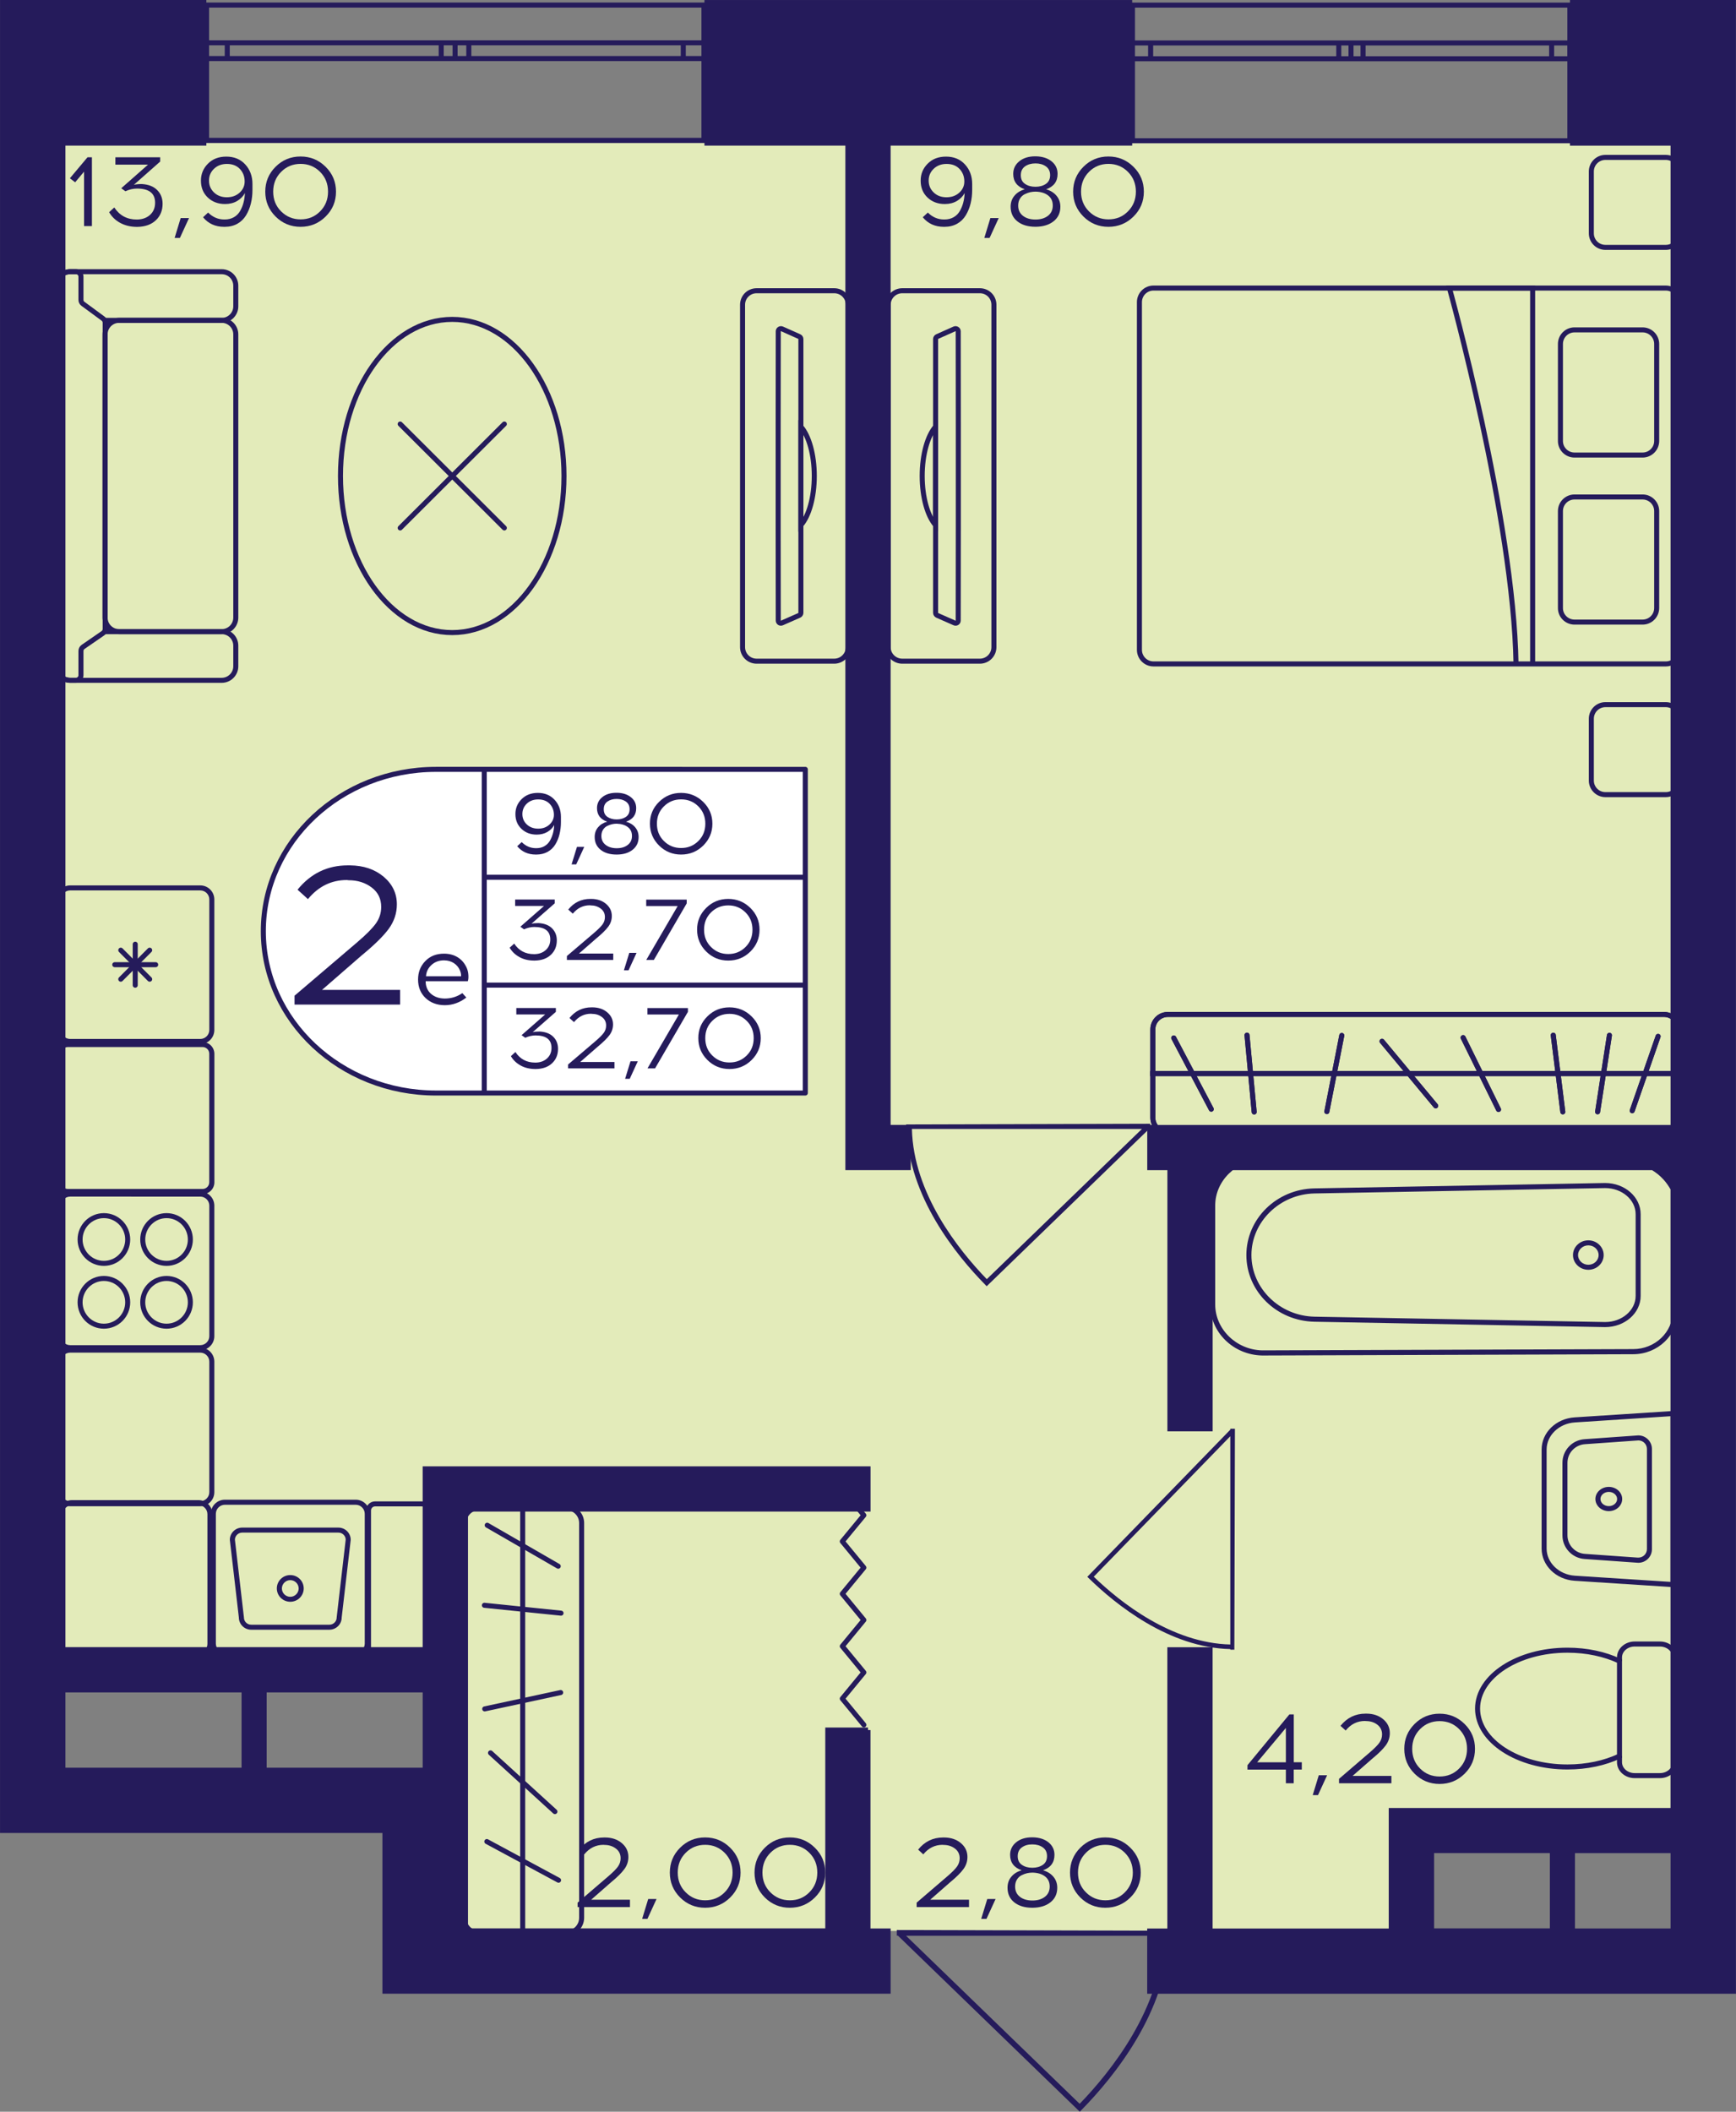 <?xml version="1.0" encoding="utf-8"?>
<!-- Generator: Adobe Illustrator 24.3.0, SVG Export Plug-In . SVG Version: 6.00 Build 0)  -->
<svg version="1.1" id="Слой_1" xmlns="http://www.w3.org/2000/svg" xmlns:xlink="http://www.w3.org/1999/xlink" x="0px" y="0px"
	 viewBox="0 0 329.17 400.35" style="enable-background:new 0 0 329.17 400.35;" xml:space="preserve">
<rect x="0" y="0" width="329.17" height="400.35" fill="#808080" stroke="none"/>
<path style="fill:#E3EBBA;" d="M271.45,347.03c0,6.35,0,12.69,0,19.04c-62.34,0-124.67,0-187.01,0c0-16.5,0-33.01,0-49.51
	c-25.44,0-50.89,0-76.33,0c0-96.48,0-192.96,0-289.43c105.59,0,211.18,0,316.77,0c0,106.63,0,213.27,0,319.9
	C307.07,347.03,289.26,347.03,271.45,347.03z"/>
<g>
	<path style="fill:none;stroke:#251B5B;stroke-width:0.953;stroke-miterlimit:10;" d="M214.73,0.97l82.94,0v25.71l-82.94,0V0.97z
		 M297.66,0.97l-82.94,0 M297.66,26.68l-82.94,0 M297.66,8.14l-3.45,0v3h3.45V8.14z M256.17,11.14h2.29v-3h-2.29V11.14z
		 M294.21,8.14l-35.76,0v3l35.76,0V8.14z M256.17,8.14h-2.32v3l2.32,0V8.14z M214.73,11.14h3.45v-3h-3.45V11.14z M253.85,8.14
		l-35.68,0v3l35.68,0V8.14z M297.66,8.14l-3.45,0 M294.21,8.14v3 M294.21,11.14h3.45 M256.17,11.14h2.29 M258.46,11.14v-3
		 M258.46,8.14h-2.29 M294.21,8.14l-35.76,0 M258.46,11.14l35.76,0 M256.17,8.14h-2.32 M253.85,8.14v3 M253.85,11.14l2.32,0
		 M214.73,11.14h3.45 M218.17,11.14v-3 M218.17,8.14h-3.45 M253.85,8.14l-35.68,0 M218.17,11.14l35.68,0"/>
</g>
<g>
	<path style="fill:none;stroke:#251B5B;stroke-width:0.953;stroke-miterlimit:10;" d="M39.17,0.96l94.31,0v25.65l-94.31,0V0.96z
		 M133.48,0.96l-94.31,0 M133.48,26.61l-94.31,0 M133.48,8.11h-3.92v2.99h3.92V8.11z M86.29,11.1h2.6V8.11h-2.6V11.1z M129.56,8.11
		l-40.66,0v2.99l40.66,0V8.11z M86.29,8.11l-2.63,0v2.99h2.63V8.11z M39.17,11.1h3.92V8.11h-3.92V11.1z M83.66,8.11l-40.57,0v2.99
		l40.57,0V8.11z M133.48,8.11h-3.92 M129.56,8.11v2.99 M129.56,11.1h3.92 M86.29,11.1h2.6 M88.9,11.1V8.11 M88.9,8.11h-2.6
		 M129.56,8.11l-40.66,0 M88.9,11.1l40.66,0 M86.29,8.11l-2.63,0 M83.66,8.11v2.99 M83.66,11.1h2.63 M39.17,11.1h3.92 M43.09,11.1
		V8.11 M43.09,8.11h-3.92 M83.66,8.11l-40.57,0 M43.09,11.1l40.57,0"/>
</g>
<path style="fill:#251B5B;" d="M234.05,312.76c-0.26,0-0.5-0.01-0.77-0.01v-0.11c-11.63-0.27-21.75-8.47-26.8-13.4l-0.31-0.3
	l27.11-27.89v-0.18c0.29,0,0.59,0,0.88,0C234.13,284.83,234.09,298.8,234.05,312.76z M233.28,272.29l-25.89,26.63
	c5.05,4.87,14.79,12.59,25.89,12.85L233.28,272.29z"/>
<path style="fill:#251B5B;" d="M171.81,213.18c0,0.28,0.01,0.55,0.01,0.84h0.13c0.3,12.8,9.36,23.94,14.81,29.49l0.33,0.34
	l30.81-29.83h0.2c0-0.32,0-0.65,0-0.97C202.67,213.1,187.24,213.14,171.81,213.18z M216.53,214.03l-29.42,28.48
	c-5.38-5.55-13.91-16.27-14.2-28.48H216.53z"/>
<path style="fill:#251B5B;" d="M221.83,366.04c0,0.31-0.01,0.62-0.01,0.94h-0.14c-0.33,14.31-10.47,26.78-16.57,32.99l-0.37,0.38
	l-34.47-33.37h-0.22c0-0.36,0-0.72,0-1.08C187.31,365.95,204.57,366,221.83,366.04z M171.8,366.99l32.92,31.86
	c6.01-6.21,15.56-18.21,15.89-31.86H171.8z"/>
<polyline style="fill:none;stroke:#251B5B;stroke-width:0.953;stroke-linecap:round;stroke-linejoin:round;stroke-miterlimit:10;" points="
	163.8,327 159.71,322.04 163.8,317.07 159.71,312.1 163.8,307.13 159.71,302.16 163.8,297.2 159.71,292.23 163.8,287.27 
	159.71,282.3 "/>
<g>
	<g>
		<path style="fill:#251B5B;" d="M305.05,282.84c0.44,0,0.85,0.15,1.15,0.43c0.28,0.25,0.43,0.58,0.43,0.92
			c0,0.34-0.15,0.67-0.43,0.92c-0.3,0.28-0.71,0.43-1.15,0.43c-0.87,0-1.58-0.61-1.58-1.35S304.18,282.84,305.05,282.84
			 M305.05,281.89c-1.4,0-2.54,1.03-2.54,2.3c0,1.27,1.14,2.3,2.54,2.3c1.4,0,2.54-1.03,2.54-2.3
			C307.59,282.92,306.45,281.89,305.05,281.89L305.05,281.89z"/>
	</g>
	<g>
		<path style="fill:#251B5B;" d="M316.76,268.49l0,31.41l-18.13-1.17c-3.01-0.19-5.37-2.46-5.37-5.15l0-18.76
			c0-2.7,2.36-4.96,5.37-5.15L316.76,268.49 M317.72,267.47l-19.15,1.24c-3.53,0.23-6.26,2.89-6.26,6.11l0,18.76
			c0,3.21,2.73,5.88,6.26,6.11l19.15,1.24L317.72,267.47L317.72,267.47z"/>
	</g>
	<g>
		<path style="fill:#251B5B;" d="M310.66,273.08c0.89,0,1.62,0.72,1.62,1.61v19c0,0.89-0.73,1.61-1.62,1.61c-0.04,0-0.08,0-0.12,0
			l-10.03-0.71c-1.85-0.13-3.3-1.68-3.3-3.52v-13.75c0-1.85,1.45-3.39,3.3-3.52l10.03-0.71
			C310.58,273.08,310.62,273.08,310.66,273.08 M310.66,272.13c-0.06,0-0.12,0-0.19,0.01l-10.03,0.71c-2.36,0.17-4.18,2.12-4.18,4.48
			v13.75c0,2.35,1.83,4.31,4.18,4.48l10.03,0.71c0.06,0,0.12,0.01,0.19,0.01c1.41,0,2.57-1.14,2.57-2.57v-19
			C313.23,273.27,312.06,272.13,310.66,272.13L310.66,272.13z"/>
	</g>
</g>
<g>
	<g>
		<path style="fill:none;stroke:#251B5B;stroke-width:0.953;stroke-miterlimit:10;" d="M307.08,314.91v-0.7
			c0-1.39,1.29-2.53,2.87-2.53h4.79c1.6,0,2.87,1.14,2.87,2.53l0,19.89c0,1.39-1.27,2.53-2.87,2.53h-4.79
			c-1.58,0-2.87-1.14-2.87-2.53v-1.17"/>
	</g>
	<g>
		<path style="fill:none;stroke:#251B5B;stroke-width:0.953;stroke-miterlimit:10;" d="M280.17,323.92
			c0-6.11,7.63-11.07,17.04-11.07c3.67,0,7.09,0.75,9.87,2.06v18.02c-2.78,1.31-6.2,2.06-9.87,2.06
			C287.8,334.99,280.17,330.03,280.17,323.92z"/>
	</g>
</g>
<g>
	<path style="fill:none;stroke:#251B5B;stroke-width:0.953;stroke-miterlimit:10;" d="M10.64,122.41l0,3.91
		c0,1.46,1.2,2.66,2.67,2.66h1.07l27.66,0c1.47,0,2.67-1.2,2.67-2.66v-3.91c0-1.48-1.2-2.66-2.67-2.66l-22.25,0"/>
	<path style="fill:none;stroke:#251B5B;stroke-width:0.953;stroke-miterlimit:10;" d="M10.64,58.08l0-3.91
		c0-1.48,1.2-2.66,2.67-2.66h1.07l27.66,0c1.47,0,2.67,1.18,2.67,2.66v3.91c0,1.46-1.2,2.66-2.67,2.66l-22.22,0"/>
	<path style="fill:none;stroke:#251B5B;stroke-width:0.953;stroke-miterlimit:10;" d="M44.71,63.4l0,53.68
		c0,1.47-1.19,2.67-2.67,2.67l-19.45,0c-1.47,0-2.67-1.19-2.67-2.67l0-53.68c0-1.47,1.19-2.67,2.67-2.67l19.45,0
		C43.52,60.73,44.71,61.93,44.71,63.4z"/>
	<path style="fill:none;stroke:#251B5B;stroke-width:0.953;stroke-miterlimit:10;" d="M15.73,57.6l3.82,2.81
		c0.24,0.18,0.39,0.46,0.39,0.76l0,58.09c0,0.31-0.15,0.6-0.41,0.78l-3.77,2.6c-0.26,0.18-0.41,0.47-0.41,0.78l0,4.6
		c0,0.52-0.43,0.95-0.96,0.95h-1.07c-1.48,0-2.67-1.19-2.67-2.66l0-72.15c0-1.47,1.2-2.66,2.67-2.66h1.07
		c0.53,0,0.96,0.42,0.96,0.95l0,4.38C15.34,57.14,15.49,57.43,15.73,57.6z"/>
</g>
<g>
	
		<ellipse style="fill:none;stroke:#251B5B;stroke-width:0.953;stroke-miterlimit:10;" cx="85.75" cy="90.24" rx="21.19" ry="29.69"/>
	<g>
		
			<line style="fill:none;stroke:#251B5B;stroke-width:0.953;stroke-linecap:round;stroke-miterlimit:10;" x1="75.88" y1="80.39" x2="95.63" y2="100.09"/>
		
			<line style="fill:none;stroke:#251B5B;stroke-width:0.953;stroke-linecap:round;stroke-miterlimit:10;" x1="75.88" y1="100.09" x2="95.63" y2="80.39"/>
	</g>
</g>
<g>
	<path style="fill:none;stroke:#251B5B;stroke-width:0.953;stroke-miterlimit:10;" d="M158.18,125.35l-14.71,0
		c-1.49,0-2.67-1.2-2.67-2.66l0-64.91c0-1.48,1.18-2.66,2.67-2.66l14.71,0c1.47,0,2.67,1.18,2.67,2.66l0,64.91
		C160.85,124.16,159.65,125.35,158.18,125.35z M151.86,64.27c0-0.19-0.13-0.38-0.31-0.46l-3.27-1.46c-0.34-0.13-0.71,0.09-0.71,0.46
		c0,2.32-0.02,9.56-0.02,18.1v18.63c0,8.54,0.02,15.81,0.02,18.1c0,0.38,0.36,0.61,0.71,0.46l3.27-1.44
		c0.17-0.08,0.31-0.27,0.31-0.47L151.86,64.27z"/>
	<g>
		<path style="fill:none;stroke:#251B5B;stroke-width:0.953;stroke-miterlimit:10;" d="M154.4,90.23c0-4.06-1.03-7.61-2.54-9.34
			l0,18.67C153.37,97.84,154.4,94.31,154.4,90.23z"/>
	</g>
</g>
<g>
	<g>
		<g>
			<path style="fill:#251B5B;" d="M107.37,286.3c1.35,0,2.44,1.1,2.44,2.44v74.85c0,1.35-1.1,2.44-2.44,2.44H90.86
				c-1.35,0-2.44-1.1-2.44-2.44v-74.85c0-1.35,1.1-2.44,2.44-2.44H107.37 M107.37,285.34H90.86c-1.87,0-3.39,1.52-3.39,3.39v74.85
				c0,1.87,1.52,3.39,3.39,3.39h16.51c1.87,0,3.39-1.52,3.39-3.39v-74.85C110.76,286.86,109.24,285.34,107.37,285.34L107.37,285.34z
				"/>
		</g>
	</g>
	
		<line style="fill:none;stroke:#251B5B;stroke-width:0.953;stroke-miterlimit:10;" x1="99.11" y1="285.34" x2="99.11" y2="366.66"/>
	
		<line style="fill:none;stroke:#251B5B;stroke-width:0.953;stroke-linecap:round;stroke-miterlimit:10;" x1="91.85" y1="304.34" x2="106.38" y2="305.83"/>
	
		<line style="fill:none;stroke:#251B5B;stroke-width:0.953;stroke-linecap:round;stroke-miterlimit:10;" x1="91.91" y1="323.98" x2="106.31" y2="320.88"/>
	
		<line style="fill:none;stroke:#251B5B;stroke-width:0.953;stroke-linecap:round;stroke-miterlimit:10;" x1="93.01" y1="332.32" x2="105.22" y2="343.45"/>
	
		<line style="fill:none;stroke:#251B5B;stroke-width:0.953;stroke-linecap:round;stroke-miterlimit:10;" x1="92.31" y1="349.13" x2="105.91" y2="356.46"/>
	
		<line style="fill:none;stroke:#251B5B;stroke-width:0.953;stroke-linecap:round;stroke-miterlimit:10;" x1="92.38" y1="289.16" x2="105.85" y2="296.93"/>
</g>
<g>
	<g>
		<g>
			<path style="fill:#251B5B;" d="M315.53,192.8c1.3,0,2.36,1.06,2.36,2.36v16.73c0,1.3-1.06,2.36-2.36,2.36h-94.1
				c-1.3,0-2.36-1.06-2.36-2.36v-16.73c0-1.3,1.06-2.36,2.36-2.36H315.53 M315.53,191.85h-94.1c-1.83,0-3.31,1.48-3.31,3.31v16.73
				c0,1.83,1.48,3.31,3.31,3.31h94.1c1.83,0,3.31-1.48,3.31-3.31v-16.73C318.84,193.33,317.36,191.85,315.53,191.85L315.53,191.85z"
				/>
		</g>
	</g>
	
		<line style="fill:none;stroke:#251B5B;stroke-width:0.953;stroke-miterlimit:10;" x1="218.1" y1="203.53" x2="318.5" y2="203.53"/>
	
		<line style="fill:none;stroke:#251B5B;stroke-width:0.953;stroke-linecap:round;stroke-miterlimit:10;" x1="236.45" y1="196.25" x2="237.81" y2="210.81"/>
	
		<line style="fill:none;stroke:#251B5B;stroke-width:0.953;stroke-linecap:round;stroke-miterlimit:10;" x1="254.42" y1="196.31" x2="251.59" y2="210.74"/>
	
		<line style="fill:none;stroke:#251B5B;stroke-width:0.953;stroke-linecap:round;stroke-miterlimit:10;" x1="314.4" y1="196.48" x2="309.49" y2="210.57"/>
	
		<line style="fill:none;stroke:#251B5B;stroke-width:0.953;stroke-linecap:round;stroke-miterlimit:10;" x1="262.05" y1="197.41" x2="272.23" y2="209.65"/>
	
		<line style="fill:none;stroke:#251B5B;stroke-width:0.953;stroke-linecap:round;stroke-miterlimit:10;" x1="277.43" y1="196.72" x2="284.14" y2="210.34"/>
	
		<line style="fill:none;stroke:#251B5B;stroke-width:0.953;stroke-linecap:round;stroke-miterlimit:10;" x1="294.52" y1="196.26" x2="296.33" y2="210.79"/>
	
		<line style="fill:none;stroke:#251B5B;stroke-width:0.953;stroke-linecap:round;stroke-miterlimit:10;" x1="305.17" y1="196.28" x2="302.93" y2="210.78"/>
	
		<line style="fill:none;stroke:#251B5B;stroke-width:0.953;stroke-linecap:round;stroke-miterlimit:10;" x1="222.56" y1="196.78" x2="229.67" y2="210.28"/>
	<g>
		<g>
			<path style="fill:#251B5B;" d="M315.53,192.8c1.3,0,2.36,1.06,2.36,2.36v16.73c0,1.3-1.06,2.36-2.36,2.36h-94.1
				c-1.3,0-2.36-1.06-2.36-2.36v-16.73c0-1.3,1.06-2.36,2.36-2.36H315.53 M315.53,191.85h-94.1c-1.83,0-3.31,1.48-3.31,3.31v16.73
				c0,1.83,1.48,3.31,3.31,3.31h94.1c1.83,0,3.31-1.48,3.31-3.31v-16.73C318.84,193.33,317.36,191.85,315.53,191.85L315.53,191.85z"
				/>
		</g>
	</g>
	
		<line style="fill:none;stroke:#251B5B;stroke-width:0.953;stroke-miterlimit:10;" x1="218.1" y1="203.53" x2="318.5" y2="203.53"/>
	
		<line style="fill:none;stroke:#251B5B;stroke-width:0.953;stroke-linecap:round;stroke-miterlimit:10;" x1="236.45" y1="196.25" x2="237.81" y2="210.81"/>
	
		<line style="fill:none;stroke:#251B5B;stroke-width:0.953;stroke-linecap:round;stroke-miterlimit:10;" x1="254.42" y1="196.31" x2="251.59" y2="210.74"/>
	
		<line style="fill:none;stroke:#251B5B;stroke-width:0.953;stroke-linecap:round;stroke-miterlimit:10;" x1="314.4" y1="196.48" x2="309.49" y2="210.57"/>
	
		<line style="fill:none;stroke:#251B5B;stroke-width:0.953;stroke-linecap:round;stroke-miterlimit:10;" x1="262.05" y1="197.41" x2="272.23" y2="209.65"/>
	
		<line style="fill:none;stroke:#251B5B;stroke-width:0.953;stroke-linecap:round;stroke-miterlimit:10;" x1="277.43" y1="196.72" x2="284.14" y2="210.34"/>
	
		<line style="fill:none;stroke:#251B5B;stroke-width:0.953;stroke-linecap:round;stroke-miterlimit:10;" x1="294.52" y1="196.26" x2="296.33" y2="210.79"/>
	
		<line style="fill:none;stroke:#251B5B;stroke-width:0.953;stroke-linecap:round;stroke-miterlimit:10;" x1="305.17" y1="196.28" x2="302.93" y2="210.78"/>
	
		<line style="fill:none;stroke:#251B5B;stroke-width:0.953;stroke-linecap:round;stroke-miterlimit:10;" x1="222.56" y1="196.78" x2="229.67" y2="210.28"/>
</g>
<g>
	<g>
		<path style="fill:none;stroke:#251B5B;stroke-width:0.953;stroke-miterlimit:10;" d="M315.86,54.61h-97.14
			c-1.48,0-2.67,1.2-2.67,2.67v65.92c0,1.48,1.2,2.67,2.67,2.67h97.14c1.48,0,2.67-1.2,2.67-2.67V57.28
			C318.54,55.8,317.34,54.61,315.86,54.61z"/>
		<g>
			<path style="fill:none;stroke:#251B5B;stroke-width:0.953;stroke-miterlimit:10;" d="M298.55,117.94h12.91
				c1.48,0,2.67-1.2,2.67-2.67V96.89c0-1.48-1.2-2.67-2.67-2.67h-12.91c-1.48,0-2.67,1.2-2.67,2.67v18.38
				C295.87,116.74,297.07,117.94,298.55,117.94z"/>
			<path style="fill:none;stroke:#251B5B;stroke-width:0.953;stroke-miterlimit:10;" d="M298.55,86.27h12.91
				c1.48,0,2.67-1.2,2.67-2.67V65.21c0-1.48-1.2-2.67-2.67-2.67h-12.91c-1.48,0-2.67,1.2-2.67,2.67v18.38
				C295.87,85.07,297.07,86.27,298.55,86.27z"/>
		</g>
		<path style="fill:none;stroke:#251B5B;stroke-width:0.953;stroke-miterlimit:10;" d="M290.61,125.88V54.61h-15.78
			c0,0,12.18,43.78,12.63,71.27"/>
	</g>
	<path style="fill:none;stroke:#251B5B;stroke-width:0.953;stroke-linecap:round;stroke-miterlimit:10;" d="M304.41,150.65h11.45
		c1.48,0,2.67-1.2,2.67-2.67v-11.72c0-1.48-1.2-2.67-2.67-2.67h-11.45c-1.48,0-2.67,1.2-2.67,2.67v11.72
		C301.74,149.45,302.93,150.65,304.41,150.65z"/>
	<path style="fill:none;stroke:#251B5B;stroke-width:0.953;stroke-linecap:round;stroke-miterlimit:10;" d="M304.41,46.9h11.45
		c1.48,0,2.67-1.2,2.67-2.67V32.51c0-1.48-1.2-2.67-2.67-2.67h-11.45c-1.48,0-2.67,1.2-2.67,2.67v11.72
		C301.74,45.71,302.93,46.9,304.41,46.9z"/>
</g>
<g>
	<path style="fill:none;stroke:#251B5B;stroke-width:0.953;stroke-miterlimit:10;" d="M171.08,125.35h14.71
		c1.49,0,2.67-1.2,2.67-2.66V57.78c0-1.48-1.18-2.66-2.67-2.66h-14.71c-1.47,0-2.67,1.18-2.67,2.66v64.91
		C168.4,124.16,169.61,125.35,171.08,125.35z M177.4,64.27c0-0.19,0.13-0.38,0.31-0.46l3.27-1.46c0.34-0.13,0.71,0.09,0.71,0.46
		c0,2.32,0.02,9.56,0.02,18.1v18.63c0,8.54-0.02,15.81-0.02,18.1c0,0.38-0.36,0.61-0.71,0.46l-3.27-1.44
		c-0.17-0.08-0.31-0.27-0.31-0.47V64.27z"/>
	<g>
		<path style="fill:none;stroke:#251B5B;stroke-width:0.953;stroke-miterlimit:10;" d="M174.86,90.23c0-4.06,1.03-7.61,2.54-9.34
			v18.67C175.89,97.84,174.86,94.31,174.86,90.23z"/>
	</g>
</g>
<g>
	<g>
		<path style="fill:#251B5B;" d="M239.32,219.85l70.35,0.24c4.14,0,7.52,3.22,7.52,7.17v21.34c0,3.96-3.37,7.17-7.52,7.17
			l-70.34,0.24c-4.91-0.11-8.91-4.01-8.91-8.71l0-18.76C230.42,223.87,234.41,219.96,239.32,219.85 M239.31,218.9
			c-5.47,0.12-9.84,4.41-9.84,9.66l0,18.76c0,5.25,4.37,9.54,9.84,9.66l70.36-0.24c4.68,0,8.47-3.64,8.47-8.13v-21.34
			c0-4.49-3.79-8.13-8.47-8.13L239.31,218.9L239.31,218.9z"/>
	</g>
	<g>
		<path style="fill:#251B5B;" d="M304.36,225.24c3.19,0,5.78,2.22,5.78,4.95v15.5c0,2.73-2.6,4.95-5.77,4.95l-55.12-1.02
			c-6.6-0.13-11.96-5.37-11.96-11.68s5.37-11.55,11.96-11.68L304.36,225.24 M304.35,224.28l-55.12,1.02
			c-7.17,0.14-12.9,5.76-12.9,12.64s5.73,12.49,12.9,12.64l55.12,1.02c3.72,0,6.74-2.64,6.74-5.9v-15.5
			C311.1,226.93,308.08,224.28,304.35,224.28L304.35,224.28z"/>
	</g>
	<g>
		<path style="fill:#251B5B;" d="M301.17,236.1c1.08,0,1.95,0.82,1.95,1.84s-0.88,1.84-1.95,1.84s-1.95-0.82-1.95-1.84
			S300.1,236.1,301.17,236.1 M301.17,235.15c-1.61,0-2.91,1.25-2.91,2.79c0,1.54,1.3,2.79,2.91,2.79s2.91-1.25,2.91-2.79
			C304.08,236.4,302.78,235.15,301.17,235.15L301.17,235.15z"/>
	</g>
</g>
<g>
	<path style="fill:#251B5B;" d="M37.62,285.35c0.94,0,1.71,0.77,1.71,1.71v24.61c0,0.94-0.77,1.71-1.71,1.71H13.66
		c-0.94,0-1.71-0.77-1.71-1.71v-24.61c0-0.94,0.77-1.71,1.71-1.71H37.62 M37.62,284.4H13.66c-1.47,0-2.67,1.19-2.67,2.67v24.61
		c0,1.47,1.19,2.67,2.67,2.67h23.96c1.47,0,2.67-1.19,2.67-2.67v-24.61C40.28,285.59,39.09,284.4,37.62,284.4L37.62,284.4z"/>
</g>
<g>
	<g>
		<path style="fill:#251B5B;" d="M67.45,285.28c0.94,0,1.71,0.77,1.71,1.71v24.61c0,0.94-0.77,1.71-1.71,1.71H42.64
			c-0.94,0-1.71-0.77-1.71-1.71v-24.61c0-0.94,0.77-1.71,1.71-1.71H67.45 M67.45,284.32H42.64c-1.47,0-2.67,1.19-2.67,2.67v24.61
			c0,1.47,1.19,2.67,2.67,2.67h24.81c1.47,0,2.67-1.19,2.67-2.67v-24.61C70.11,285.52,68.92,284.32,67.45,284.32L67.45,284.32z"/>
	</g>
	<g>
		<path style="fill:#251B5B;" d="M64.17,290.56c0.75,0,1.36,0.59,1.38,1.32l-1.7,14.66l-0.01,0.05v0.06c0,0.75-0.62,1.37-1.38,1.37
			H47.63c-0.76,0-1.38-0.61-1.38-1.37v-0.06l-0.01-0.05l-1.7-14.66c0.03-0.73,0.64-1.32,1.38-1.32H64.17 M64.17,289.61H45.92
			c-1.29,0-2.34,1.04-2.34,2.32l1.71,14.72c0,1.28,1.05,2.32,2.34,2.32h14.82c1.29,0,2.34-1.04,2.34-2.32l1.71-14.72
			C66.5,290.65,65.46,289.61,64.17,289.61L64.17,289.61z"/>
	</g>
	<g>
		<path style="fill:#251B5B;" d="M55.04,299.57c0.88,0,1.59,0.71,1.59,1.58s-0.72,1.58-1.59,1.58s-1.59-0.71-1.59-1.58
			S54.17,299.57,55.04,299.57 M55.04,298.61c-1.41,0-2.55,1.13-2.55,2.53s1.14,2.53,2.55,2.53c1.41,0,2.55-1.13,2.55-2.53
			S56.45,298.61,55.04,298.61L55.04,298.61z"/>
	</g>
</g>
<g>
	<g>
		<path style="fill:#251B5B;" d="M37.98,226.86c0.94,0,1.71,0.77,1.71,1.71v24.74c0,0.94-0.77,1.71-1.71,1.71H13.3
			c-0.94,0-1.71-0.77-1.71-1.71v-24.74c0-0.94,0.77-1.71,1.71-1.71H37.98 M37.98,225.91H13.3c-1.47,0-2.67,1.19-2.67,2.67v24.74
			c0,1.47,1.19,2.67,2.67,2.67h24.67c1.47,0,2.67-1.19,2.67-2.67v-24.74C40.64,227.1,39.45,225.91,37.98,225.91L37.98,225.91z"/>
	</g>
	<g>
		<g>
			<path style="fill:#251B5B;" d="M31.58,242.85c2.23,0,4.04,1.82,4.04,4.05s-1.81,4.05-4.04,4.05s-4.04-1.82-4.04-4.05
				S29.36,242.85,31.58,242.85 M31.58,241.9c-2.76,0-4.99,2.24-4.99,5c0,2.76,2.23,5,4.99,5c2.76,0,4.99-2.24,4.99-5
				C36.57,244.14,34.34,241.9,31.58,241.9L31.58,241.9z"/>
		</g>
		<g>
			<path style="fill:#251B5B;" d="M19.7,230.94c2.23,0,4.04,1.82,4.04,4.05s-1.81,4.05-4.04,4.05s-4.04-1.82-4.04-4.05
				S17.47,230.94,19.7,230.94 M19.7,229.99c-2.76,0-4.99,2.24-4.99,5c0,2.76,2.23,5,4.99,5c2.76,0,4.99-2.24,4.99-5
				C24.69,232.23,22.45,229.99,19.7,229.99L19.7,229.99z"/>
		</g>
		<g>
			<path style="fill:#251B5B;" d="M31.58,230.94c2.23,0,4.04,1.82,4.04,4.05s-1.81,4.05-4.04,4.05s-4.04-1.82-4.04-4.05
				S29.36,230.94,31.58,230.94 M31.58,229.99c-2.76,0-4.99,2.24-4.99,5c0,2.76,2.23,5,4.99,5c2.76,0,4.99-2.24,4.99-5
				C36.57,232.23,34.34,229.99,31.58,229.99L31.58,229.99z"/>
		</g>
		<g>
			<path style="fill:#251B5B;" d="M19.7,242.85c2.23,0,4.04,1.82,4.04,4.05s-1.81,4.05-4.04,4.05s-4.04-1.82-4.04-4.05
				S17.47,242.85,19.7,242.85 M19.7,241.9c-2.76,0-4.99,2.24-4.99,5c0,2.76,2.23,5,4.99,5c2.76,0,4.99-2.24,4.99-5
				C24.69,244.14,22.45,241.9,19.7,241.9L19.7,241.9z"/>
		</g>
	</g>
</g>
<g>
	<path style="fill:#251B5B;" d="M38.41,198.5c0.7,0,1.27,0.57,1.27,1.27v24.37c0,0.7-0.57,1.27-1.27,1.27H12.87
		c-0.7,0-1.27-0.57-1.27-1.27v-24.37c0-0.7,0.57-1.27,1.27-1.27H38.41 M38.41,197.55H12.87c-1.23,0-2.23,1-2.23,2.23v24.37
		c0,1.23,1,2.23,2.23,2.23h25.55c1.23,0,2.23-1,2.23-2.23v-24.37C40.64,198.55,39.64,197.55,38.41,197.55L38.41,197.55z"/>
</g>
<g>
	<g>
		<path style="fill:#251B5B;" d="M37.98,168.81c0.94,0,1.71,0.77,1.71,1.71v24.74c0,0.94-0.77,1.71-1.71,1.71H13.3
			c-0.94,0-1.71-0.77-1.71-1.71v-24.74c0-0.94,0.77-1.71,1.71-1.71H37.98 M37.98,167.86H13.3c-1.47,0-2.67,1.19-2.67,2.67v24.74
			c0,1.47,1.19,2.67,2.67,2.67h24.67c1.47,0,2.67-1.19,2.67-2.67v-24.74C40.64,169.05,39.45,167.86,37.98,167.86L37.98,167.86z"/>
	</g>
	<g>
		
			<line style="fill:none;stroke:#251B5B;stroke-width:0.953;stroke-linecap:round;stroke-miterlimit:10;" x1="29.52" y1="182.89" x2="21.76" y2="182.89"/>
		
			<line style="fill:none;stroke:#251B5B;stroke-width:0.953;stroke-linecap:round;stroke-miterlimit:10;" x1="28.38" y1="180.14" x2="22.9" y2="185.64"/>
		
			<line style="fill:none;stroke:#251B5B;stroke-width:0.953;stroke-linecap:round;stroke-miterlimit:10;" x1="25.64" y1="179.01" x2="25.64" y2="186.78"/>
		
			<line style="fill:none;stroke:#251B5B;stroke-width:0.953;stroke-linecap:round;stroke-miterlimit:10;" x1="22.9" y1="180.14" x2="28.38" y2="185.64"/>
	</g>
</g>
<g>
	<path style="fill:#251B5B;" d="M37.98,256.44c0.94,0,1.71,0.77,1.71,1.71v24.74c0,0.94-0.77,1.71-1.71,1.71H13.3
		c-0.94,0-1.71-0.77-1.71-1.71v-24.74c0-0.94,0.77-1.71,1.71-1.71H37.98 M37.98,255.48H13.3c-1.47,0-2.67,1.19-2.67,2.67v24.74
		c0,1.47,1.19,2.67,2.67,2.67h24.67c1.47,0,2.67-1.19,2.67-2.67v-24.74C40.64,256.68,39.45,255.48,37.98,255.48L37.98,255.48z"/>
</g>
<g>
	<path style="fill:#251B5B;" d="M79.97,285.59c0.43,0,0.77,0.35,0.77,0.77v26.48c0,0.43-0.35,0.77-0.77,0.77h-8.85
		c-0.43,0-0.77-0.35-0.77-0.77v-26.48c0-0.43,0.35-0.77,0.77-0.77H79.97 M79.97,284.64h-8.85c-0.95,0-1.73,0.77-1.73,1.73v26.48
		c0,0.95,0.77,1.73,1.73,1.73h8.85c0.95,0,1.73-0.77,1.73-1.73v-26.48C81.7,285.41,80.93,284.64,79.97,284.64L79.97,284.64z"/>
</g>
<g>
	<path style="fill:#251B5B;stroke:#251B5B;stroke-width:0.953;stroke-miterlimit:10;" d="M298.16,0.48v26.66h19.08v186.61h-87.78
		h-7.63h-3.82v7.62h3.82v49.51h7.63v-42.61c0,0.01,0,0.03,0,0.04c0.12-1,0.58-3.7,2.79-6.11c0.28-0.31,0.58-0.57,0.87-0.83h80.28
		c0.8,0.48,1.62,1.1,2.37,1.93c0.62,0.68,1.08,1.38,1.46,2.06v117.88h-45.8h-7.63v7.62v15.23h-34.35v-53.32h-7.63v53.32h-3.82v11.42
		h99.23h11.45v-11.42V27.13V11.9V0.48H298.16z M271.45,350.84h22.9v15.23h-22.9V350.84z M298.16,366.08v-15.23h19.08v15.23H298.16z"
		/>
	<polygon style="fill:#251B5B;stroke:#251B5B;stroke-width:0.953;stroke-miterlimit:10;" points="134.05,27.13 160.77,27.13 
		160.77,213.74 160.77,221.36 168.4,221.36 172.22,221.36 172.22,213.74 168.4,213.74 168.4,27.13 214.2,27.13 214.2,0.48 
		134.05,0.48 	"/>
	<path style="fill:#251B5B;stroke:#251B5B;stroke-width:0.953;stroke-miterlimit:10;" d="M164.59,327.99h-7.63v38.08h-68.7v-22.85
		v-7.62v-49.37c0.07-0.05,0.14-0.09,0.21-0.14h76.12v-7.62H80.62v3.81v3.81v26.66H69.91c-0.06-0.15-0.11-0.3-0.14-0.41
		c-0.07,0.12-0.21,0.27-0.3,0.41H40.22c-0.09-0.13-0.23-0.29-0.3-0.41c-0.03,0.11-0.08,0.26-0.14,0.41H11.93V27.13h26.72V0.48H0.48
		V11.9v15.23v308.47v7.62v3.81h72.51v19.04v7.62v3.81h95.41v-11.42h-3.82V327.99z M11.93,320.38h34.35v15.23H11.93V320.38z
		 M50.09,335.61v-15.23h30.53v15.23h-7.63H50.09z"/>
</g>
<g>
	<path style="fill:#FFFFFF;stroke:#251B5B;stroke-width:0.953;stroke-linejoin:round;stroke-miterlimit:10;" d="M152.7,145.86
		l0,61.36l-70.04,0c-18.06,0-32.73-13.75-32.73-30.68s14.67-30.68,32.73-30.68L152.7,145.86z M91.82,145.86l0,61.36 M91.82,166.31
		l60.88,0 M91.82,186.76l60.88,0"/>
	<g>
		<path style="fill:#251B5B;" d="M75.87,190.45H55.85v-1.68l11.88-10.13c1.7-1.45,2.88-2.64,3.55-3.58c0.67-0.94,1-1.98,1-3.12
			c0-1.55-0.6-2.78-1.81-3.69c-1.21-0.91-2.66-1.37-4.36-1.37l-0.35-0.04c-2.93,0-5.39,1.21-7.37,3.62l-1.97-1.79
			c2.49-3.07,5.67-4.61,9.53-4.61h0.42c2.57,0.03,4.69,0.74,6.37,2.15c1.67,1.41,2.51,3.16,2.51,5.24c0,1.68-0.51,3.21-1.52,4.61
			c-1.02,1.4-2.75,3.1-5.19,5.1l-7.48,6.51h14.81V190.45z"/>
		<path style="fill:#251B5B;" d="M84.19,180.8c1.04,0,1.93,0.25,2.68,0.74c0.75,0.49,1.3,1.18,1.66,2.04
			c0.15,0.37,0.25,0.79,0.28,1.28c0.03,0.48,0,0.87-0.11,1.16h-7.99c0,1,0.34,1.8,1.01,2.39c0.68,0.59,1.55,0.89,2.61,0.9
			c1.22,0,2.33-0.34,3.34-1.03l0.75,0.84c-1.25,0.96-2.61,1.45-4.09,1.45c-1.49-0.01-2.71-0.47-3.65-1.37
			c-0.94-0.9-1.41-2.07-1.41-3.5c0-1.38,0.45-2.54,1.36-3.48C81.55,181.26,82.73,180.8,84.19,180.8z M84.19,182.07
			c-0.95,0-1.75,0.29-2.38,0.88c-0.64,0.58-0.98,1.29-1.03,2.13h6.65c0.02-0.33-0.05-0.69-0.21-1.09c-0.24-0.58-0.63-1.05-1.16-1.4
			C85.53,182.25,84.91,182.07,84.19,182.07z"/>
	</g>
	<g>
		<path style="fill:#251B5B;" d="M105.17,171.27l-4.4,3.86c0.33-0.09,0.77-0.13,1.34-0.13c1.12,0.07,1.97,0.4,2.57,1
			c0.6,0.6,0.9,1.36,0.9,2.27c0,1.12-0.37,2.03-1.12,2.74c-0.75,0.71-1.77,1.08-3.07,1.1h-0.15c-1.05-0.01-1.97-0.23-2.76-0.67
			c-0.79-0.44-1.41-1.03-1.84-1.77l0.86-0.78c0.88,1.34,2.13,2,3.76,2h0.1c0.88-0.02,1.6-0.29,2.15-0.8
			c0.55-0.51,0.83-1.17,0.83-1.99c0-1.57-1.01-2.36-3.03-2.36c-0.64,0-1.29,0.15-1.95,0.45l-0.69-0.5l4.48-3.93h-5.47v-1.22h7.5
			V171.27z"/>
		<path style="fill:#251B5B;" d="M116.27,181.99h-8.78v-0.74l5.21-4.44c0.74-0.64,1.26-1.16,1.56-1.57
			c0.29-0.41,0.44-0.87,0.44-1.37c0-0.68-0.26-1.22-0.8-1.62c-0.53-0.4-1.17-0.6-1.91-0.6l-0.15-0.02c-1.29,0-2.36,0.53-3.23,1.59
			l-0.86-0.78c1.09-1.35,2.49-2.02,4.18-2.02h0.19c1.13,0.01,2.06,0.32,2.79,0.94c0.73,0.62,1.1,1.38,1.1,2.3
			c0,0.73-0.22,1.41-0.67,2.02c-0.45,0.61-1.21,1.36-2.28,2.24l-3.28,2.86h6.5V181.99z"/>
		<path style="fill:#251B5B;" d="M120.7,180.65l-1.52,3.31h-0.88l1.02-3.31H120.7z"/>
		<path style="fill:#251B5B;" d="M130.21,171.27l-6.23,10.72h-1.44l5.96-10.22h-5.97v-1.22h7.68V171.27z"/>
		<path style="fill:#251B5B;" d="M133.9,172.13c1.15-1.14,2.54-1.71,4.18-1.71c1.64,0,3.03,0.57,4.2,1.71
			c1.16,1.14,1.74,2.52,1.74,4.13c0,1.62-0.58,2.99-1.73,4.14c-1.16,1.14-2.56,1.71-4.2,1.71c-1.64,0-3.03-0.57-4.18-1.71
			c-1.15-1.14-1.73-2.52-1.73-4.14C132.17,174.64,132.75,173.27,133.9,172.13z M141.35,172.97c-0.89-0.88-1.97-1.32-3.26-1.32
			c-1.29,0-2.37,0.44-3.26,1.32c-0.89,0.88-1.33,1.97-1.33,3.29c0,1.32,0.44,2.41,1.33,3.29c0.89,0.88,1.97,1.32,3.26,1.32
			c1.29,0,2.37-0.44,3.26-1.32c0.89-0.88,1.33-1.97,1.33-3.29C142.68,174.95,142.24,173.85,141.35,172.97z"/>
	</g>
	<g>
		<path style="fill:#251B5B;" d="M101.71,162.01h-0.12c-1.47,0-2.64-0.53-3.52-1.58l0.85-0.78c0.78,0.77,1.68,1.15,2.69,1.15h0.1
			c0.59,0,1.1-0.13,1.54-0.39c0.44-0.26,0.78-0.6,1.03-1.04c0.25-0.44,0.44-0.91,0.57-1.39c0.13-0.49,0.21-1.02,0.23-1.57
			c-0.29,0.55-0.73,0.99-1.3,1.32c-0.58,0.33-1.25,0.5-2.01,0.5c-1.16,0-2.13-0.36-2.89-1.09c-0.77-0.73-1.15-1.66-1.15-2.81
			c0-1.1,0.39-2.05,1.18-2.83c0.78-0.78,1.81-1.18,3.07-1.18c1.31,0,2.37,0.43,3.17,1.3c0.81,0.87,1.21,1.95,1.21,3.26v0.99
			c0,0.8-0.09,1.55-0.26,2.26s-0.44,1.36-0.8,1.96c-0.36,0.6-0.85,1.06-1.46,1.41C103.21,161.84,102.51,162.01,101.71,162.01z
			 M102.05,157.1c0.86,0,1.57-0.26,2.13-0.77c0.56-0.51,0.85-1.13,0.85-1.85c0-0.83-0.27-1.52-0.8-2.08
			c-0.53-0.56-1.26-0.84-2.18-0.84c-0.87,0-1.59,0.26-2.15,0.79c-0.56,0.53-0.85,1.19-0.85,1.98c0,0.79,0.28,1.45,0.85,1.98
			C100.46,156.83,101.18,157.1,102.05,157.1z"/>
		<path style="fill:#251B5B;" d="M110.78,160.56l-1.52,3.31h-0.88l1.02-3.31H110.78z"/>
		<path style="fill:#251B5B;" d="M118.71,155.78c0.72,0.2,1.3,0.55,1.73,1.06c0.43,0.51,0.65,1.12,0.65,1.85c0,1-0.37,1.8-1.12,2.4
			c-0.74,0.6-1.74,0.91-2.98,0.92h-0.08c-1.26,0-2.27-0.3-3.02-0.9c-0.75-0.6-1.13-1.41-1.13-2.42c0-0.73,0.21-1.34,0.64-1.85
			c0.43-0.51,1-0.86,1.73-1.06c-1.29-0.45-1.93-1.3-1.93-2.57c0-0.86,0.34-1.56,1.02-2.1c0.68-0.54,1.57-0.81,2.65-0.81h0.15
			c1.07,0.02,1.94,0.3,2.61,0.84c0.67,0.53,1,1.22,1,2.07C120.64,154.48,120,155.33,118.71,155.78z M116.94,160.81
			c0.85,0,1.54-0.2,2.08-0.62c0.54-0.41,0.81-0.98,0.81-1.7c0-0.73-0.26-1.29-0.79-1.69c-0.52-0.4-1.23-0.61-2.11-0.64
			c-0.29,0-0.59,0.03-0.89,0.1c-0.3,0.07-0.61,0.18-0.93,0.34c-0.32,0.16-0.58,0.41-0.78,0.73s-0.3,0.71-0.3,1.15
			c0,0.72,0.27,1.29,0.81,1.7C115.38,160.6,116.08,160.81,116.94,160.81z M115.18,151.96c-0.47,0.33-0.7,0.81-0.7,1.46
			c0,0.65,0.23,1.13,0.7,1.45c0.47,0.32,1.05,0.48,1.75,0.48s1.28-0.16,1.75-0.48c0.47-0.32,0.7-0.81,0.7-1.45
			c0-0.65-0.24-1.13-0.71-1.46c-0.47-0.33-1.05-0.49-1.74-0.49C116.24,151.47,115.65,151.63,115.18,151.96z"/>
		<path style="fill:#251B5B;" d="M124.96,152.03c1.15-1.14,2.54-1.71,4.18-1.71c1.64,0,3.03,0.57,4.2,1.71
			c1.16,1.14,1.74,2.52,1.74,4.13c0,1.62-0.58,2.99-1.73,4.14c-1.16,1.14-2.56,1.71-4.2,1.71c-1.64,0-3.03-0.57-4.18-1.71
			c-1.15-1.14-1.73-2.52-1.73-4.14C123.23,154.55,123.8,153.17,124.96,152.03z M132.41,152.87c-0.89-0.88-1.97-1.32-3.26-1.32
			c-1.29,0-2.37,0.44-3.26,1.32c-0.89,0.88-1.33,1.97-1.33,3.29c0,1.32,0.44,2.41,1.33,3.29c0.89,0.88,1.97,1.32,3.26,1.32
			c1.29,0,2.37-0.44,3.26-1.32c0.89-0.88,1.33-1.97,1.33-3.29C133.74,154.85,133.29,153.75,132.41,152.87z"/>
	</g>
	<g>
		<path style="fill:#251B5B;" d="M105.4,191.83l-4.4,3.86c0.33-0.09,0.77-0.13,1.34-0.13c1.12,0.07,1.97,0.4,2.57,1
			c0.6,0.6,0.9,1.36,0.9,2.27c0,1.12-0.37,2.03-1.12,2.74c-0.75,0.71-1.77,1.08-3.07,1.1h-0.15c-1.05-0.01-1.97-0.23-2.76-0.67
			c-0.79-0.44-1.41-1.03-1.84-1.77l0.86-0.78c0.88,1.34,2.13,2,3.76,2h0.1c0.88-0.02,1.6-0.29,2.15-0.8
			c0.55-0.51,0.83-1.17,0.83-1.99c0-1.57-1.01-2.36-3.03-2.36c-0.64,0-1.29,0.15-1.95,0.45l-0.69-0.5l4.48-3.93H97.9v-1.22h7.5
			V191.83z"/>
		<path style="fill:#251B5B;" d="M116.5,202.55h-8.78v-0.74l5.21-4.44c0.74-0.64,1.26-1.16,1.56-1.57c0.29-0.41,0.44-0.87,0.44-1.37
			c0-0.68-0.26-1.22-0.8-1.62c-0.53-0.4-1.17-0.6-1.91-0.6l-0.15-0.02c-1.29,0-2.36,0.53-3.23,1.59l-0.86-0.78
			c1.09-1.35,2.49-2.02,4.18-2.02h0.19c1.13,0.01,2.06,0.32,2.79,0.94c0.73,0.62,1.1,1.38,1.1,2.3c0,0.73-0.22,1.41-0.67,2.02
			c-0.45,0.61-1.21,1.36-2.28,2.24l-3.28,2.86h6.5V202.55z"/>
		<path style="fill:#251B5B;" d="M120.93,201.21l-1.52,3.31h-0.88l1.02-3.31H120.93z"/>
		<path style="fill:#251B5B;" d="M130.44,191.83l-6.23,10.72h-1.44l5.96-10.22h-5.97v-1.22h7.68V191.83z"/>
		<path style="fill:#251B5B;" d="M134.13,192.69c1.15-1.14,2.54-1.71,4.18-1.71s3.03,0.57,4.2,1.71c1.16,1.14,1.74,2.52,1.74,4.13
			c0,1.62-0.58,2.99-1.73,4.14c-1.16,1.14-2.56,1.71-4.2,1.71c-1.64,0-3.03-0.57-4.18-1.71c-1.15-1.14-1.73-2.52-1.73-4.14
			C132.4,195.2,132.98,193.83,134.13,192.69z M141.58,193.53c-0.89-0.88-1.97-1.32-3.26-1.32s-2.37,0.44-3.26,1.32
			c-0.89,0.88-1.33,1.97-1.33,3.29c0,1.32,0.44,2.41,1.33,3.29c0.89,0.88,1.97,1.32,3.26,1.32s2.37-0.44,3.26-1.32
			c0.89-0.88,1.33-1.97,1.33-3.29C142.91,195.5,142.47,194.41,141.58,193.53z"/>
	</g>
</g>
<g>
	<path style="fill:#251B5B;" d="M179.09,43h-0.13c-1.66,0-2.99-0.6-3.99-1.81l0.96-0.89c0.88,0.87,1.9,1.31,3.05,1.31h0.12
		c0.66,0,1.24-0.15,1.74-0.44c0.5-0.29,0.89-0.69,1.17-1.19c0.28-0.5,0.5-1.03,0.64-1.59c0.15-0.56,0.23-1.16,0.26-1.79
		c-0.33,0.62-0.83,1.12-1.48,1.51c-0.65,0.38-1.41,0.57-2.28,0.57c-1.32,0-2.41-0.41-3.28-1.23c-0.87-0.83-1.3-1.89-1.3-3.2
		c0-1.26,0.44-2.33,1.33-3.22c0.89-0.9,2.05-1.34,3.48-1.34c1.48,0,2.68,0.49,3.59,1.48c0.91,0.99,1.37,2.23,1.37,3.71v1.12
		c0,0.91-0.1,1.77-0.3,2.58c-0.2,0.81-0.5,1.55-0.91,2.23c-0.41,0.68-0.96,1.22-1.65,1.61C180.8,42.8,180,43,179.09,43z
		 M179.47,37.4c0.97,0,1.78-0.29,2.42-0.87c0.64-0.58,0.96-1.29,0.96-2.12c0-0.94-0.3-1.73-0.9-2.37c-0.6-0.64-1.42-0.96-2.47-0.96
		c-0.98,0-1.79,0.3-2.43,0.91s-0.96,1.35-0.96,2.25c0,0.9,0.32,1.65,0.96,2.26S178.49,37.4,179.47,37.4z"/>
	<path style="fill:#251B5B;" d="M189.37,41.34l-1.73,3.77h-1l1.15-3.77H189.37z"/>
	<path style="fill:#251B5B;" d="M198.36,35.89c0.82,0.23,1.47,0.63,1.96,1.21c0.49,0.58,0.74,1.28,0.74,2.1
		c0,1.14-0.42,2.06-1.27,2.74s-1.97,1.03-3.37,1.05h-0.1c-1.43,0-2.57-0.35-3.42-1.03c-0.85-0.68-1.27-1.61-1.27-2.76
		c0-0.83,0.24-1.53,0.73-2.1c0.48-0.58,1.14-0.98,1.95-1.21c-1.46-0.51-2.19-1.49-2.19-2.93c0-0.97,0.39-1.77,1.16-2.39
		c0.77-0.62,1.77-0.93,3-0.93h0.17c1.22,0.03,2.2,0.35,2.95,0.95c0.75,0.61,1.13,1.4,1.13,2.36
		C200.54,34.41,199.81,35.38,198.36,35.89z M196.34,41.62c0.96,0,1.74-0.23,2.36-0.7c0.61-0.47,0.92-1.12,0.92-1.95
		s-0.3-1.47-0.89-1.92c-0.59-0.46-1.39-0.7-2.39-0.72c-0.33,0-0.67,0.04-1.01,0.11c-0.34,0.08-0.69,0.21-1.05,0.39
		c-0.37,0.19-0.66,0.46-0.88,0.83c-0.23,0.37-0.34,0.81-0.34,1.31c0,0.83,0.3,1.47,0.91,1.95
		C194.58,41.39,195.37,41.62,196.34,41.62z M194.36,31.54c-0.53,0.38-0.8,0.93-0.8,1.67s0.26,1.29,0.8,1.65
		c0.53,0.37,1.19,0.55,1.98,0.55c0.79,0,1.45-0.19,1.98-0.55c0.53-0.37,0.8-0.92,0.8-1.65s-0.27-1.29-0.81-1.67
		s-1.19-0.56-1.97-0.56C195.55,30.98,194.89,31.17,194.36,31.54z"/>
	<path style="fill:#251B5B;" d="M205.43,31.62c1.3-1.3,2.88-1.95,4.74-1.95c1.85,0,3.44,0.65,4.75,1.95
		c1.32,1.3,1.97,2.87,1.97,4.72s-0.65,3.41-1.96,4.71c-1.31,1.3-2.9,1.95-4.76,1.95c-1.85,0-3.43-0.65-4.74-1.95
		c-1.3-1.3-1.95-2.87-1.95-4.71S204.13,32.92,205.43,31.62z M213.87,32.58c-1-1-2.23-1.51-3.69-1.51s-2.69,0.5-3.69,1.51
		c-1,1-1.51,2.25-1.51,3.75c0,1.5,0.5,2.75,1.51,3.75c1,1,2.23,1.51,3.69,1.51s2.69-0.5,3.69-1.51c1-1,1.51-2.25,1.51-3.75
		C215.38,34.83,214.87,33.58,213.87,32.58z"/>
</g>
<g>
	<path style="fill:#251B5B;" d="M17.44,42.86h-1.5V32.54l-1.69,2.02l-1-0.76l3.34-3.98h0.84V42.86z"/>
	<path style="fill:#251B5B;" d="M30.36,30.64l-4.98,4.4c0.37-0.1,0.88-0.15,1.52-0.15c1.27,0.08,2.24,0.46,2.91,1.15
		c0.68,0.68,1.02,1.55,1.02,2.59c0,1.27-0.42,2.31-1.27,3.12c-0.85,0.81-2.01,1.23-3.48,1.26h-0.17c-1.19-0.01-2.23-0.27-3.13-0.76
		s-1.59-1.17-2.09-2.02l0.98-0.9c1,1.52,2.42,2.29,4.25,2.29h0.12c1-0.03,1.81-0.33,2.43-0.9c0.63-0.58,0.94-1.34,0.94-2.28
		c0-1.79-1.14-2.69-3.43-2.69c-0.73,0-1.46,0.17-2.2,0.51l-0.79-0.57l5.08-4.48h-6.19v-1.39h8.49V30.64z"/>
	<path style="fill:#251B5B;" d="M35.84,41.34l-1.73,3.77h-1l1.15-3.77H35.84z"/>
	<path style="fill:#251B5B;" d="M42.62,43h-0.13c-1.66,0-2.99-0.6-3.99-1.81l0.96-0.89c0.88,0.87,1.9,1.31,3.05,1.31h0.12
		c0.66,0,1.24-0.15,1.74-0.44c0.5-0.29,0.89-0.69,1.17-1.19c0.28-0.5,0.5-1.03,0.64-1.59c0.15-0.56,0.23-1.16,0.26-1.79
		c-0.33,0.62-0.83,1.12-1.48,1.51c-0.65,0.38-1.41,0.57-2.28,0.57c-1.32,0-2.41-0.41-3.28-1.23c-0.87-0.83-1.3-1.89-1.3-3.2
		c0-1.26,0.44-2.33,1.33-3.22c0.89-0.9,2.05-1.34,3.48-1.34c1.48,0,2.68,0.49,3.59,1.48c0.91,0.99,1.37,2.23,1.37,3.71v1.12
		c0,0.91-0.1,1.77-0.3,2.58c-0.2,0.81-0.5,1.55-0.91,2.23c-0.41,0.68-0.96,1.22-1.65,1.61C44.33,42.8,43.53,43,42.62,43z
		 M43.01,37.4c0.97,0,1.78-0.29,2.42-0.87c0.64-0.58,0.96-1.29,0.96-2.12c0-0.94-0.3-1.73-0.9-2.37c-0.6-0.64-1.42-0.96-2.47-0.96
		c-0.98,0-1.79,0.3-2.43,0.91c-0.64,0.6-0.96,1.35-0.96,2.25c0,0.9,0.32,1.65,0.96,2.26C41.21,37.09,42.02,37.4,43.01,37.4z"/>
	<path style="fill:#251B5B;" d="M52.25,31.62c1.3-1.3,2.88-1.95,4.74-1.95c1.85,0,3.44,0.65,4.75,1.95c1.32,1.3,1.97,2.87,1.97,4.72
		s-0.65,3.41-1.96,4.71c-1.31,1.3-2.9,1.95-4.76,1.95c-1.85,0-3.43-0.65-4.74-1.95c-1.3-1.3-1.95-2.87-1.95-4.71
		S50.94,32.92,52.25,31.62z M60.69,32.58c-1-1-2.23-1.51-3.69-1.51s-2.69,0.5-3.69,1.51c-1,1-1.51,2.25-1.51,3.75
		c0,1.5,0.5,2.75,1.51,3.75c1,1,2.23,1.51,3.69,1.51s2.69-0.5,3.69-1.51c1-1,1.51-2.25,1.51-3.75
		C62.2,34.83,61.69,33.58,60.69,32.58z"/>
</g>
<g>
	<path style="fill:#251B5B;" d="M183.76,361.55h-9.95v-0.84l5.9-5.06c0.84-0.73,1.43-1.32,1.76-1.79c0.33-0.47,0.5-0.99,0.5-1.56
		c0-0.77-0.3-1.39-0.9-1.84c-0.6-0.46-1.32-0.69-2.17-0.69l-0.17-0.02c-1.46,0-2.68,0.61-3.66,1.81l-0.98-0.9
		c1.24-1.54,2.82-2.3,4.74-2.3h0.21c1.28,0.01,2.33,0.37,3.16,1.07c0.83,0.7,1.24,1.58,1.24,2.62c0,0.84-0.25,1.61-0.76,2.3
		c-0.51,0.7-1.36,1.55-2.58,2.55l-3.72,3.26h7.36V361.55z"/>
	<path style="fill:#251B5B;" d="M188.78,360.02l-1.73,3.77h-1l1.15-3.77H188.78z"/>
	<path style="fill:#251B5B;" d="M197.77,354.58c0.82,0.23,1.47,0.63,1.96,1.21c0.49,0.58,0.74,1.28,0.74,2.1
		c0,1.14-0.42,2.06-1.27,2.74c-0.84,0.68-1.97,1.03-3.37,1.05h-0.1c-1.43,0-2.57-0.35-3.42-1.03c-0.85-0.68-1.27-1.61-1.27-2.76
		c0-0.83,0.24-1.53,0.73-2.1c0.48-0.58,1.14-0.98,1.95-1.21c-1.46-0.51-2.19-1.49-2.19-2.93c0-0.97,0.39-1.77,1.16-2.39
		c0.77-0.62,1.77-0.93,3-0.93h0.17c1.22,0.03,2.2,0.35,2.95,0.95c0.75,0.61,1.13,1.4,1.13,2.36
		C199.95,353.09,199.22,354.07,197.77,354.58z M195.76,360.31c0.96,0,1.74-0.23,2.36-0.7c0.61-0.47,0.92-1.12,0.92-1.95
		c0-0.83-0.3-1.47-0.89-1.92c-0.59-0.46-1.39-0.7-2.39-0.72c-0.33,0-0.67,0.04-1.01,0.11c-0.34,0.08-0.69,0.21-1.05,0.39
		c-0.37,0.19-0.66,0.46-0.88,0.83c-0.23,0.37-0.34,0.81-0.34,1.31c0,0.83,0.3,1.47,0.91,1.95
		C193.99,360.07,194.78,360.31,195.76,360.31z M193.77,350.23c-0.53,0.38-0.8,0.93-0.8,1.67c0,0.74,0.26,1.29,0.8,1.65
		c0.53,0.37,1.19,0.55,1.98,0.55c0.79,0,1.45-0.19,1.98-0.55c0.53-0.37,0.8-0.92,0.8-1.65c0-0.74-0.27-1.29-0.81-1.67
		c-0.54-0.38-1.19-0.56-1.97-0.56C194.96,349.66,194.3,349.85,193.77,350.23z"/>
	<path style="fill:#251B5B;" d="M204.84,350.3c1.3-1.3,2.88-1.95,4.74-1.95c1.85,0,3.44,0.65,4.75,1.95
		c1.32,1.3,1.97,2.87,1.97,4.72s-0.65,3.41-1.96,4.71c-1.31,1.3-2.9,1.95-4.76,1.95c-1.85,0-3.43-0.65-4.74-1.95
		c-1.3-1.3-1.95-2.87-1.95-4.71S203.54,351.6,204.84,350.3z M213.29,351.26c-1-1-2.23-1.51-3.69-1.51s-2.69,0.5-3.69,1.51
		c-1,1-1.51,2.25-1.51,3.75c0,1.5,0.5,2.75,1.51,3.75c1,1,2.23,1.51,3.69,1.51s2.69-0.5,3.69-1.51c1-1,1.51-2.25,1.51-3.75
		C214.79,353.52,214.29,352.27,213.29,351.26z"/>
</g>
<g>
	<path style="fill:#251B5B;" d="M119.47,361.55h-9.95v-0.84l5.9-5.06c0.84-0.73,1.43-1.32,1.76-1.79c0.33-0.47,0.5-0.99,0.5-1.56
		c0-0.77-0.3-1.39-0.9-1.84c-0.6-0.46-1.32-0.69-2.17-0.69l-0.17-0.02c-1.46,0-2.68,0.61-3.66,1.81l-0.98-0.9
		c1.24-1.54,2.82-2.3,4.74-2.3h0.21c1.28,0.01,2.33,0.37,3.16,1.07c0.83,0.7,1.24,1.58,1.24,2.62c0,0.84-0.25,1.61-0.76,2.3
		c-0.51,0.7-1.36,1.55-2.58,2.55l-3.72,3.26h7.36V361.55z"/>
	<path style="fill:#251B5B;" d="M124.49,360.02l-1.73,3.77h-1l1.15-3.77H124.49z"/>
	<path style="fill:#251B5B;" d="M128.96,350.3c1.3-1.3,2.88-1.95,4.74-1.95c1.85,0,3.44,0.65,4.75,1.95
		c1.32,1.3,1.97,2.87,1.97,4.72s-0.65,3.41-1.96,4.71c-1.31,1.3-2.9,1.95-4.76,1.95c-1.85,0-3.43-0.65-4.74-1.95
		c-1.3-1.3-1.95-2.87-1.95-4.71S127.65,351.6,128.96,350.3z M137.4,351.26c-1-1-2.23-1.51-3.69-1.51s-2.69,0.5-3.69,1.51
		c-1,1-1.51,2.25-1.51,3.75c0,1.5,0.5,2.75,1.51,3.75c1,1,2.23,1.51,3.69,1.51s2.69-0.5,3.69-1.51c1-1,1.51-2.25,1.51-3.75
		C138.91,353.52,138.4,352.27,137.4,351.26z"/>
	<path style="fill:#251B5B;" d="M145.02,350.3c1.3-1.3,2.88-1.95,4.74-1.95c1.85,0,3.44,0.65,4.75,1.95
		c1.32,1.3,1.97,2.87,1.97,4.72s-0.65,3.41-1.96,4.71c-1.31,1.3-2.9,1.95-4.76,1.95c-1.85,0-3.43-0.65-4.74-1.95
		c-1.3-1.3-1.95-2.87-1.95-4.71S143.72,351.6,145.02,350.3z M153.46,351.26c-1-1-2.23-1.51-3.69-1.51s-2.69,0.5-3.69,1.51
		c-1,1-1.51,2.25-1.51,3.75c0,1.5,0.5,2.75,1.51,3.75c1,1,2.23,1.51,3.69,1.51s2.69-0.5,3.69-1.51c1-1,1.51-2.25,1.51-3.75
		C154.97,353.52,154.47,352.27,153.46,351.26z"/>
</g>
<g>
	<path style="fill:#251B5B;" d="M245.31,335.49v2.59h-1.49v-2.59h-7.28v-0.84l7.94-9.62h0.84v9.06h1.52v1.39H245.31z M243.82,327.59
		l-5.44,6.51h5.44V327.59z"/>
	<path style="fill:#251B5B;" d="M251.64,336.56l-1.73,3.77h-1l1.15-3.77H251.64z"/>
	<path style="fill:#251B5B;" d="M263.85,338.08h-9.95v-0.84l5.9-5.07c0.84-0.73,1.43-1.32,1.76-1.79c0.33-0.47,0.5-0.99,0.5-1.56
		c0-0.77-0.3-1.39-0.9-1.85c-0.6-0.46-1.32-0.68-2.17-0.68l-0.17-0.02c-1.46,0-2.68,0.6-3.66,1.81l-0.98-0.89
		c1.24-1.54,2.82-2.31,4.74-2.31h0.21c1.28,0.01,2.33,0.37,3.16,1.07c0.83,0.71,1.24,1.58,1.24,2.62c0,0.84-0.25,1.61-0.76,2.31
		c-0.51,0.7-1.36,1.55-2.58,2.55l-3.72,3.25h7.36V338.08z"/>
	<path style="fill:#251B5B;" d="M268.22,326.84c1.3-1.3,2.88-1.95,4.74-1.95c1.85,0,3.44,0.65,4.75,1.95
		c1.32,1.3,1.97,2.87,1.97,4.71s-0.65,3.41-1.96,4.71c-1.31,1.3-2.9,1.95-4.76,1.95c-1.85,0-3.43-0.65-4.74-1.95
		c-1.3-1.3-1.95-2.87-1.95-4.71S266.92,328.14,268.22,326.84z M276.66,327.8c-1-1-2.23-1.5-3.69-1.5s-2.69,0.5-3.69,1.5
		c-1,1-1.51,2.25-1.51,3.75c0,1.5,0.5,2.75,1.51,3.75c1,1,2.23,1.5,3.69,1.5s2.69-0.5,3.69-1.5c1-1,1.51-2.25,1.51-3.75
		C278.17,330.05,277.66,328.8,276.66,327.8z"/>
</g>
</svg>
